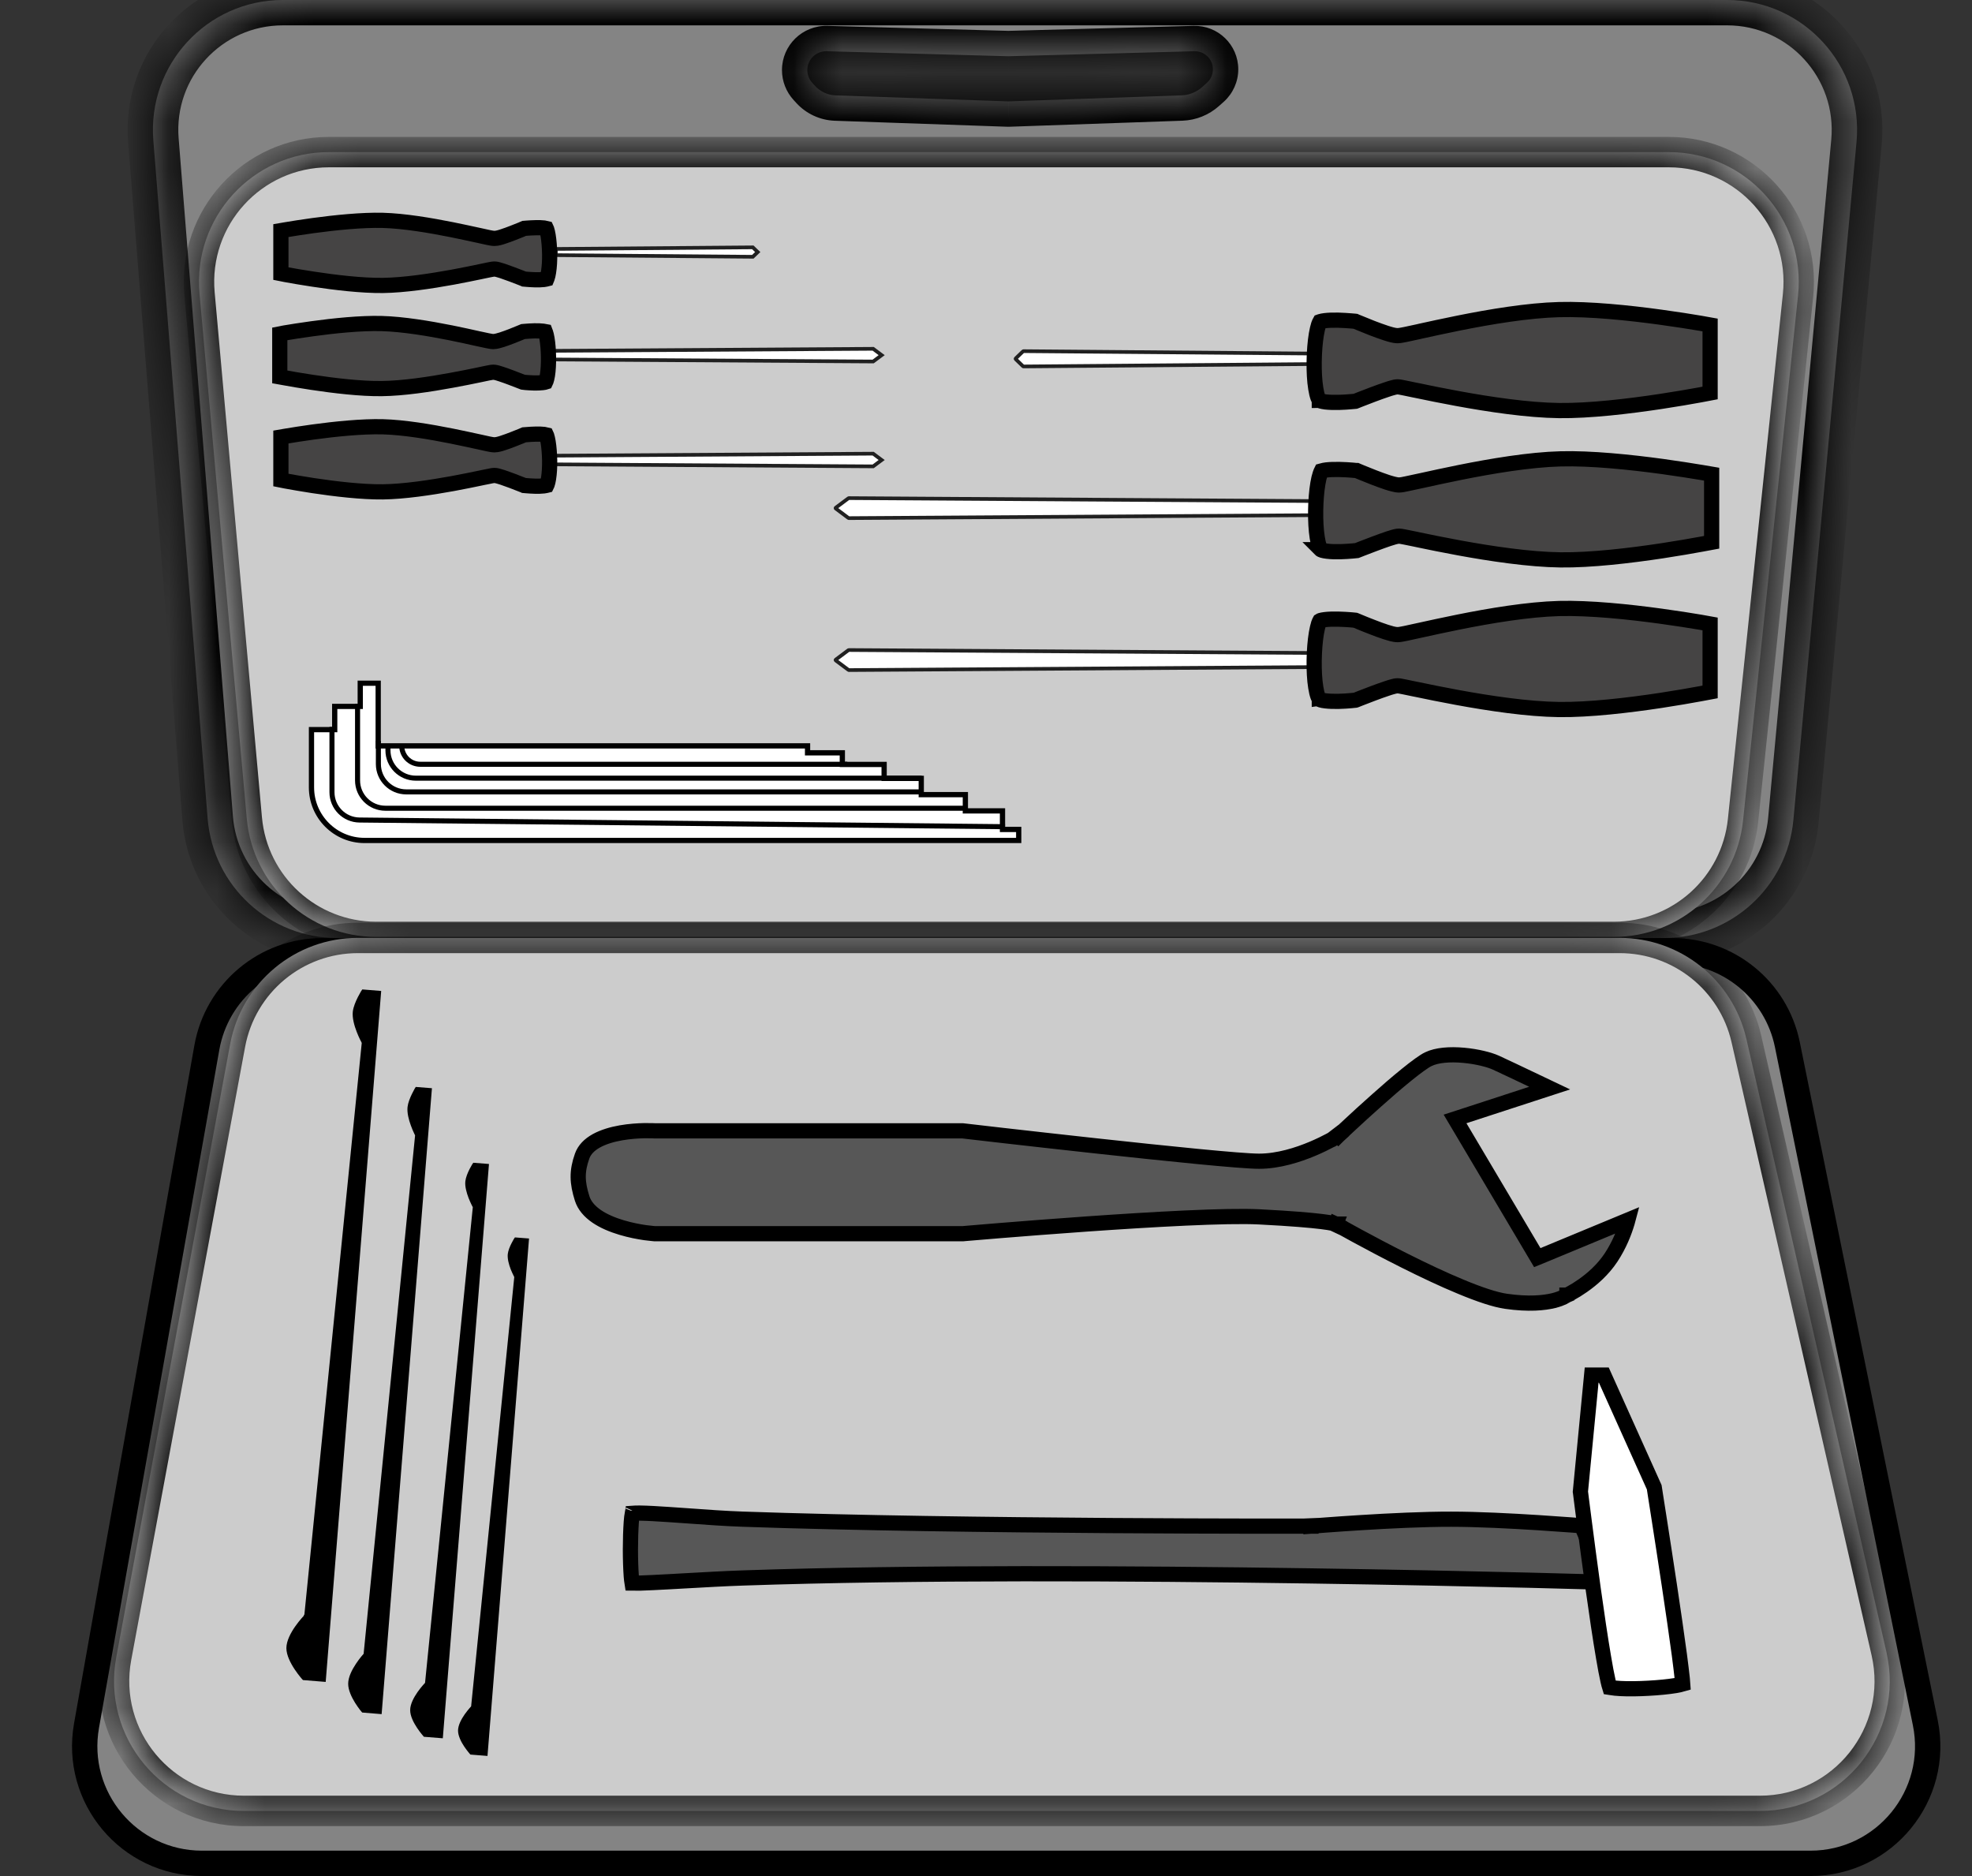 <svg width="41" height="39" viewBox="0 0 41 39" fill="none" xmlns="http://www.w3.org/2000/svg">
<rect x="0" y="0" width="41" height="39" fill="#333333" stroke="none"/>
<mask id="path-1-inside-1_1042_859" fill="white">
<path fill-rule="evenodd" clip-rule="evenodd" d="M5.881 0C4.304 0 3.063 1.345 3.188 2.917L4.317 17.014C4.43 18.418 5.602 19.5 7.01 19.5H34.597C35.992 19.5 37.157 18.438 37.286 17.049L38.599 2.952C38.746 1.368 37.5 0 35.909 0H5.881ZM17.189 1.065C16.968 1.059 16.785 1.236 16.785 1.457C16.785 1.555 16.822 1.65 16.888 1.722L16.945 1.785C17.056 1.906 17.21 1.977 17.374 1.983L20.964 2.108L24.567 1.982C24.724 1.977 24.875 1.916 24.993 1.811L25.092 1.722C25.172 1.651 25.218 1.549 25.218 1.441C25.218 1.229 25.043 1.059 24.831 1.065L20.964 1.169L17.189 1.065Z"/>
</mask>
<path fill-rule="evenodd" clip-rule="evenodd" d="M5.881 0C4.304 0 3.063 1.345 3.188 2.917L4.317 17.014C4.43 18.418 5.602 19.5 7.01 19.5H34.597C35.992 19.5 37.157 18.438 37.286 17.049L38.599 2.952C38.746 1.368 37.5 0 35.909 0H5.881ZM17.189 1.065C16.968 1.059 16.785 1.236 16.785 1.457C16.785 1.555 16.822 1.65 16.888 1.722L16.945 1.785C17.056 1.906 17.21 1.977 17.374 1.983L20.964 2.108L24.567 1.982C24.724 1.977 24.875 1.916 24.993 1.811L25.092 1.722C25.172 1.651 25.218 1.549 25.218 1.441C25.218 1.229 25.043 1.059 24.831 1.065L20.964 1.169L17.189 1.065Z" fill="#848484"/>
<path d="M3.188 2.917L2.663 2.959L3.188 2.917ZM4.317 17.014L4.843 16.972L4.843 16.972L4.317 17.014ZM37.286 17.049L37.811 17.098L37.811 17.098L37.286 17.049ZM38.599 2.952L38.074 2.903L38.074 2.903L38.599 2.952ZM17.189 1.065L17.203 0.538L17.203 0.538L17.189 1.065ZM16.888 1.722L17.277 1.367L17.277 1.367L16.888 1.722ZM16.945 1.785L16.556 2.14L16.556 2.14L16.945 1.785ZM17.374 1.983L17.356 2.51L17.356 2.51L17.374 1.983ZM20.964 2.108L20.946 2.635L20.964 2.635L20.983 2.635L20.964 2.108ZM24.567 1.982L24.585 2.509L24.585 2.509L24.567 1.982ZM24.993 1.811L25.344 2.204L25.344 2.204L24.993 1.811ZM25.092 1.722L25.444 2.115L25.444 2.115L25.092 1.722ZM24.831 1.065L24.845 1.591L24.845 1.591L24.831 1.065ZM20.964 1.169L20.95 1.696L20.964 1.696L20.979 1.696L20.964 1.169ZM3.714 2.875C3.612 1.61 4.612 0.527 5.881 0.527V-0.527C3.997 -0.527 2.513 1.08 2.663 2.959L3.714 2.875ZM4.843 16.972L3.714 2.875L2.663 2.959L3.792 17.056L4.843 16.972ZM7.01 18.973C5.877 18.973 4.933 18.102 4.843 16.972L3.792 17.056C3.926 18.734 5.327 20.027 7.01 20.027V18.973ZM34.597 18.973H7.01V20.027H34.597V18.973ZM36.762 17C36.658 18.118 35.719 18.973 34.597 18.973V20.027C36.264 20.027 37.657 18.758 37.811 17.098L36.762 17ZM38.074 2.903L36.762 17L37.811 17.098L39.123 3L38.074 2.903ZM35.909 0.527C37.189 0.527 38.192 1.628 38.074 2.903L39.123 3C39.299 1.108 37.81 -0.527 35.909 -0.527V0.527ZM5.881 0.527H35.909V-0.527H5.881V0.527ZM17.312 1.457C17.312 1.533 17.25 1.594 17.174 1.592L17.203 0.538C16.685 0.524 16.258 0.94 16.258 1.457H17.312ZM17.277 1.367C17.3 1.391 17.312 1.424 17.312 1.457H16.258C16.258 1.687 16.344 1.908 16.499 2.078L17.277 1.367ZM17.334 1.429L17.277 1.367L16.499 2.078L16.556 2.14L17.334 1.429ZM17.393 1.456C17.37 1.455 17.349 1.446 17.334 1.429L16.556 2.14C16.762 2.366 17.05 2.499 17.356 2.51L17.393 1.456ZM20.983 1.581L17.393 1.456L17.356 2.51L20.946 2.635L20.983 1.581ZM24.548 1.456L20.946 1.581L20.983 2.635L24.585 2.509L24.548 1.456ZM24.641 1.418C24.616 1.441 24.583 1.455 24.548 1.456L24.585 2.509C24.866 2.499 25.135 2.391 25.344 2.204L24.641 1.418ZM24.741 1.329L24.641 1.418L25.344 2.204L25.444 2.115L24.741 1.329ZM24.691 1.441C24.691 1.399 24.709 1.358 24.741 1.329L25.444 2.115C25.635 1.943 25.745 1.698 25.745 1.441H24.691ZM24.845 1.591C24.76 1.594 24.691 1.526 24.691 1.441H25.745C25.745 0.933 25.325 0.524 24.816 0.538L24.845 1.591ZM20.979 1.696L24.845 1.591L24.816 0.538L20.95 0.642L20.979 1.696ZM17.174 1.592L20.95 1.696L20.979 0.642L17.203 0.538L17.174 1.592Z" fill="black" mask="url(#path-1-inside-1_1042_859)"/>
<mask id="path-3-inside-2_1042_859" fill="white">
<path d="M4.148 6.106C4.005 4.525 5.251 3.162 6.838 3.162H34.696C36.299 3.162 37.55 4.55 37.383 6.145L36.24 17.057C36.096 18.433 34.936 19.477 33.553 19.477H7.822C6.424 19.477 5.257 18.411 5.131 17.018L4.148 6.106Z"/>
</mask>
<path d="M4.148 6.106C4.005 4.525 5.251 3.162 6.838 3.162H34.696C36.299 3.162 37.55 4.55 37.383 6.145L36.24 17.057C36.096 18.433 34.936 19.477 33.553 19.477H7.822C6.424 19.477 5.257 18.411 5.131 17.018L4.148 6.106Z" fill="#CCCCCC"/>
<path d="M5.131 17.018L4.816 17.047L5.131 17.018ZM36.24 17.057L36.554 17.09L36.24 17.057ZM37.383 6.145L37.068 6.112L37.383 6.145ZM4.148 6.106L4.463 6.077L4.148 6.106ZM6.838 3.478H34.696V2.846H6.838V3.478ZM37.068 6.112L35.925 17.024L36.554 17.09L37.697 6.178L37.068 6.112ZM33.553 19.161H7.822V19.794H33.553V19.161ZM5.446 16.99L4.463 6.077L3.833 6.134L4.816 17.047L5.446 16.99ZM7.822 19.161C6.587 19.161 5.557 18.219 5.446 16.99L4.816 17.047C4.956 18.602 6.26 19.794 7.822 19.794V19.161ZM35.925 17.024C35.798 18.239 34.775 19.161 33.553 19.161V19.794C35.098 19.794 36.394 18.627 36.554 17.09L35.925 17.024ZM34.696 3.478C36.112 3.478 37.216 4.704 37.068 6.112L37.697 6.178C37.884 4.397 36.487 2.846 34.696 2.846V3.478ZM6.838 2.846C5.065 2.846 3.674 4.368 3.833 6.134L4.463 6.077C4.337 4.681 5.436 3.478 6.838 3.478V2.846Z" fill="black" mask="url(#path-3-inside-2_1042_859)"/>
<path d="M4.199 38.736H37.641C39.182 38.736 40.337 37.323 40.029 35.813L37.161 21.715C36.93 20.58 35.931 19.764 34.772 19.764H6.702C5.52 19.764 4.508 20.612 4.301 21.776L1.799 35.873C1.534 37.366 2.683 38.736 4.199 38.736Z" fill="#848484" stroke="black" stroke-width="0.527"/>
<mask id="path-6-inside-3_1042_859" fill="white">
<path d="M2.417 34.452C2.109 36.113 3.384 37.647 5.073 37.647H36.588C38.322 37.647 39.607 36.035 39.221 34.344L36.309 21.597C36.028 20.369 34.935 19.497 33.675 19.497H7.441C6.139 19.497 5.023 20.426 4.785 21.705L2.417 34.452Z"/>
</mask>
<path d="M2.417 34.452C2.109 36.113 3.384 37.647 5.073 37.647H36.588C38.322 37.647 39.607 36.035 39.221 34.344L36.309 21.597C36.028 20.369 34.935 19.497 33.675 19.497H7.441C6.139 19.497 5.023 20.426 4.785 21.705L2.417 34.452Z" fill="#CCCCCC"/>
<path d="M4.785 21.705L4.474 21.648L4.785 21.705ZM36.309 21.597L36.001 21.667L36.309 21.597ZM39.221 34.344L39.529 34.273L39.221 34.344ZM2.417 34.452L2.728 34.51L2.417 34.452ZM5.073 37.33H36.588V37.963H5.073V37.33ZM38.913 34.414L36.001 21.667L36.617 21.526L39.529 34.273L38.913 34.414ZM33.675 19.814H7.441V19.181H33.675V19.814ZM5.096 21.763L2.728 34.51L2.106 34.394L4.474 21.648L5.096 21.763ZM7.441 19.814C6.292 19.814 5.306 20.633 5.096 21.763L4.474 21.648C4.74 20.218 5.987 19.181 7.441 19.181V19.814ZM36.001 21.667C35.753 20.583 34.788 19.814 33.675 19.814V19.181C35.083 19.181 36.304 20.154 36.617 21.526L36.001 21.667ZM36.588 37.33C38.119 37.33 39.254 35.907 38.913 34.414L39.529 34.273C39.961 36.162 38.525 37.963 36.588 37.963V37.33ZM5.073 37.963C3.186 37.963 1.762 36.25 2.106 34.394L2.728 34.51C2.456 35.976 3.581 37.33 5.073 37.33V37.963Z" fill="black" mask="url(#path-6-inside-3_1042_859)"/>
<path d="M17.648 10.355L27.31 10.416C27.316 10.416 27.321 10.421 27.321 10.427V10.699C27.321 10.705 27.316 10.71 27.31 10.71L17.648 10.771C17.645 10.771 17.643 10.771 17.641 10.769L17.377 10.572C17.37 10.567 17.37 10.558 17.377 10.554L17.641 10.357C17.643 10.355 17.645 10.355 17.648 10.355Z" fill="white" stroke="#202020" stroke-width="0.076"/>
<path d="M18.331 7.383L18.154 7.251L11.487 7.293V7.473L18.154 7.515L18.331 7.383Z" fill="white" stroke="#202020" stroke-width="0.076"/>
<path d="M17.648 13.513L27.31 13.574C27.316 13.574 27.321 13.579 27.321 13.585V13.857C27.321 13.863 27.316 13.868 27.31 13.868L17.648 13.93C17.645 13.93 17.643 13.929 17.641 13.927L17.377 13.73C17.37 13.726 17.37 13.717 17.377 13.712L17.641 13.515C17.643 13.514 17.645 13.513 17.648 13.513Z" fill="white" stroke="#202020" stroke-width="0.076"/>
<path d="M18.331 9.563L18.154 9.431L11.487 9.473V9.653L18.154 9.695L18.331 9.563Z" fill="white" stroke="#202020" stroke-width="0.076"/>
<path d="M21.279 7.3L27.218 7.349C27.224 7.349 27.229 7.354 27.229 7.36V7.558C27.229 7.564 27.224 7.569 27.218 7.569L21.279 7.618C21.276 7.618 21.273 7.617 21.271 7.615L21.118 7.467C21.113 7.463 21.113 7.455 21.118 7.451L21.271 7.303C21.273 7.301 21.276 7.3 21.279 7.3Z" fill="white" stroke="#202020" stroke-width="0.076"/>
<path d="M15.754 5.24L15.652 5.142L11.556 5.175V5.304L15.652 5.338L15.754 5.24Z" fill="white" stroke="#202020" stroke-width="0.076"/>
<path d="M35.353 6.72C35.434 6.733 35.502 6.745 35.555 6.755V8.169C35.502 8.179 35.433 8.193 35.351 8.208C35.144 8.246 34.855 8.296 34.525 8.346C33.863 8.446 33.048 8.543 32.412 8.535C31.764 8.527 30.962 8.406 30.303 8.285C29.974 8.225 29.684 8.165 29.469 8.12C29.443 8.115 29.418 8.11 29.394 8.105C29.319 8.089 29.256 8.076 29.206 8.066C29.174 8.059 29.146 8.054 29.124 8.05L29.124 8.05C29.108 8.047 29.08 8.042 29.057 8.042C29.02 8.042 28.978 8.053 28.951 8.061C28.918 8.07 28.877 8.082 28.835 8.097C28.749 8.125 28.645 8.163 28.546 8.2C28.446 8.238 28.35 8.275 28.278 8.303L28.193 8.337L28.18 8.342L28.171 8.343C28.152 8.345 28.124 8.348 28.091 8.35C28.023 8.356 27.932 8.363 27.836 8.365C27.739 8.367 27.642 8.365 27.561 8.356C27.521 8.351 27.489 8.344 27.464 8.337C27.441 8.33 27.431 8.324 27.43 8.324C27.43 8.324 27.43 8.323 27.43 8.324C27.431 8.324 27.431 8.324 27.43 8.323C27.428 8.32 27.416 8.304 27.401 8.264C27.384 8.217 27.368 8.153 27.356 8.074C27.33 7.916 27.32 7.716 27.323 7.513C27.326 7.309 27.342 7.108 27.369 6.948C27.383 6.868 27.398 6.802 27.414 6.752C27.427 6.715 27.437 6.696 27.441 6.689C27.444 6.688 27.449 6.686 27.456 6.683C27.477 6.677 27.507 6.671 27.546 6.666C27.625 6.656 27.723 6.654 27.823 6.656C27.921 6.659 28.016 6.665 28.087 6.671C28.122 6.673 28.151 6.676 28.171 6.678L28.179 6.679L28.187 6.683C28.207 6.691 28.235 6.702 28.269 6.716C28.336 6.744 28.428 6.782 28.526 6.82C28.622 6.857 28.726 6.895 28.815 6.924C28.86 6.939 28.903 6.951 28.941 6.961C28.976 6.969 29.018 6.978 29.057 6.978C29.081 6.978 29.109 6.974 29.131 6.97C29.156 6.966 29.186 6.96 29.221 6.953C29.291 6.939 29.383 6.919 29.491 6.895C29.502 6.892 29.513 6.89 29.524 6.887C29.738 6.84 30.014 6.779 30.323 6.717C30.975 6.586 31.765 6.453 32.414 6.436C33.049 6.419 33.864 6.503 34.526 6.594C34.856 6.639 35.146 6.685 35.353 6.72Z" fill="#454444" stroke="black" stroke-width="0.316"/>
<path d="M5.939 4.777C5.902 4.783 5.869 4.789 5.84 4.794V5.689C5.869 5.695 5.903 5.701 5.941 5.708C6.083 5.734 6.283 5.769 6.51 5.803C6.967 5.873 7.526 5.939 7.961 5.934C8.404 5.928 8.955 5.845 9.41 5.762C9.636 5.72 9.836 5.679 9.984 5.648C10.002 5.644 10.02 5.641 10.036 5.637C10.087 5.627 10.132 5.617 10.166 5.61C10.189 5.606 10.208 5.602 10.224 5.599L10.225 5.599C10.236 5.597 10.259 5.593 10.279 5.593C10.312 5.593 10.347 5.603 10.365 5.608C10.389 5.614 10.418 5.623 10.448 5.633C10.508 5.653 10.58 5.68 10.649 5.705C10.718 5.731 10.785 5.757 10.834 5.776L10.894 5.8L10.896 5.801C10.909 5.802 10.928 5.804 10.95 5.806C10.996 5.81 11.058 5.814 11.123 5.816C11.189 5.818 11.253 5.816 11.306 5.81C11.34 5.806 11.36 5.8 11.368 5.798C11.37 5.793 11.373 5.787 11.377 5.778C11.387 5.75 11.397 5.709 11.405 5.656C11.422 5.551 11.43 5.416 11.428 5.277C11.425 5.138 11.414 5.002 11.396 4.894C11.387 4.841 11.377 4.797 11.367 4.767C11.364 4.759 11.362 4.752 11.36 4.748C11.349 4.745 11.335 4.742 11.316 4.74C11.265 4.734 11.2 4.732 11.132 4.734C11.066 4.735 11.001 4.74 10.953 4.743C10.93 4.745 10.911 4.747 10.897 4.748L10.842 4.772C10.795 4.791 10.731 4.817 10.663 4.843C10.596 4.869 10.524 4.896 10.461 4.916C10.43 4.927 10.398 4.936 10.37 4.943C10.346 4.949 10.312 4.956 10.279 4.956C10.257 4.956 10.234 4.952 10.22 4.95C10.202 4.947 10.18 4.943 10.156 4.938C10.107 4.928 10.043 4.914 9.969 4.897C9.961 4.896 9.953 4.894 9.946 4.892C9.798 4.86 9.608 4.818 9.395 4.775C8.945 4.685 8.403 4.593 7.959 4.581C7.525 4.57 6.965 4.628 6.508 4.69C6.281 4.721 6.082 4.753 5.939 4.777Z" fill="#454444" stroke="black" stroke-width="0.316"/>
<path d="M35.385 9.823C35.465 9.837 35.533 9.849 35.587 9.858V11.273C35.533 11.283 35.464 11.296 35.383 11.311C35.176 11.349 34.886 11.4 34.556 11.45C33.894 11.55 33.079 11.647 32.443 11.639C31.796 11.631 30.993 11.51 30.334 11.389C30.006 11.329 29.715 11.269 29.5 11.224C29.474 11.219 29.449 11.213 29.425 11.208C29.351 11.193 29.287 11.18 29.238 11.17C29.205 11.163 29.177 11.158 29.155 11.154L29.155 11.154C29.139 11.151 29.111 11.146 29.088 11.146C29.052 11.146 29.009 11.157 28.983 11.164C28.949 11.173 28.909 11.186 28.866 11.2C28.78 11.229 28.676 11.267 28.577 11.304C28.477 11.341 28.381 11.379 28.31 11.406L28.224 11.44L28.211 11.445L28.202 11.446C28.183 11.448 28.156 11.451 28.122 11.454C28.054 11.46 27.963 11.466 27.867 11.469C27.77 11.471 27.673 11.469 27.593 11.459C27.553 11.454 27.52 11.448 27.495 11.441C27.472 11.434 27.463 11.428 27.462 11.427C27.461 11.427 27.461 11.427 27.461 11.427C27.462 11.428 27.462 11.428 27.461 11.427C27.459 11.423 27.447 11.408 27.432 11.367C27.415 11.32 27.399 11.257 27.387 11.177C27.362 11.02 27.351 10.82 27.354 10.616C27.357 10.413 27.373 10.211 27.4 10.052C27.414 9.971 27.429 9.905 27.446 9.856C27.458 9.818 27.468 9.8 27.472 9.792C27.476 9.791 27.48 9.789 27.487 9.787C27.508 9.78 27.538 9.774 27.578 9.769C27.656 9.76 27.754 9.758 27.854 9.76C27.952 9.762 28.047 9.768 28.118 9.774C28.153 9.777 28.182 9.78 28.202 9.782L28.21 9.782L28.219 9.786C28.238 9.794 28.266 9.806 28.3 9.82C28.368 9.848 28.46 9.885 28.557 9.923C28.653 9.96 28.757 9.999 28.846 10.028C28.891 10.042 28.934 10.055 28.972 10.064C29.007 10.073 29.05 10.082 29.088 10.082C29.113 10.082 29.141 10.077 29.162 10.074C29.187 10.069 29.217 10.064 29.252 10.056C29.322 10.042 29.414 10.022 29.522 9.998C29.533 9.996 29.544 9.993 29.555 9.991C29.769 9.944 30.045 9.883 30.354 9.821C31.007 9.69 31.797 9.556 32.445 9.539C33.08 9.522 33.895 9.607 34.558 9.697C34.888 9.742 35.177 9.789 35.385 9.823Z" fill="#454444" stroke="black" stroke-width="0.316"/>
<path d="M5.915 6.922C5.879 6.928 5.845 6.933 5.817 6.939V7.834C5.846 7.839 5.88 7.846 5.917 7.853C6.06 7.879 6.259 7.914 6.487 7.948C6.943 8.017 7.503 8.084 7.938 8.078C8.381 8.073 8.932 7.99 9.386 7.906C9.612 7.865 9.813 7.824 9.961 7.793C9.979 7.789 9.996 7.785 10.013 7.782C10.064 7.771 10.108 7.762 10.142 7.755C10.165 7.75 10.185 7.747 10.201 7.744L10.202 7.744C10.212 7.742 10.235 7.738 10.255 7.738C10.288 7.738 10.324 7.747 10.341 7.752C10.366 7.759 10.394 7.768 10.424 7.778C10.485 7.798 10.557 7.824 10.626 7.85C10.695 7.876 10.761 7.902 10.811 7.921L10.87 7.944L10.873 7.945C10.886 7.947 10.904 7.949 10.927 7.951C10.973 7.955 11.035 7.959 11.1 7.961C11.166 7.962 11.23 7.961 11.282 7.954C11.317 7.95 11.336 7.945 11.345 7.942C11.347 7.938 11.35 7.932 11.353 7.923C11.363 7.894 11.373 7.854 11.382 7.801C11.399 7.695 11.406 7.56 11.404 7.421C11.402 7.283 11.391 7.146 11.373 7.039C11.364 6.985 11.353 6.942 11.343 6.911C11.341 6.903 11.338 6.897 11.336 6.892C11.326 6.89 11.311 6.887 11.293 6.885C11.242 6.878 11.177 6.877 11.109 6.878C11.042 6.88 10.978 6.884 10.93 6.888C10.906 6.89 10.887 6.892 10.874 6.893L10.818 6.916C10.771 6.936 10.707 6.962 10.64 6.988C10.573 7.014 10.501 7.04 10.438 7.061C10.406 7.071 10.375 7.08 10.347 7.087C10.322 7.093 10.288 7.101 10.255 7.101C10.234 7.101 10.211 7.097 10.196 7.094C10.178 7.091 10.156 7.087 10.132 7.082C10.084 7.072 10.02 7.058 9.945 7.042C9.938 7.04 9.93 7.038 9.922 7.037C9.775 7.004 9.585 6.962 9.372 6.919C8.921 6.829 8.379 6.738 7.936 6.726C7.501 6.714 6.942 6.772 6.485 6.835C6.258 6.866 6.058 6.898 5.915 6.922Z" fill="#454444" stroke="black" stroke-width="0.316"/>
<path d="M35.353 12.935C35.434 12.948 35.502 12.96 35.555 12.97V14.384C35.502 14.394 35.433 14.407 35.351 14.422C35.144 14.46 34.855 14.511 34.525 14.561C33.863 14.661 33.048 14.758 32.412 14.75C31.764 14.742 30.962 14.621 30.303 14.5C29.974 14.44 29.684 14.38 29.469 14.335C29.443 14.33 29.418 14.325 29.394 14.32C29.319 14.304 29.256 14.291 29.206 14.281C29.174 14.274 29.146 14.269 29.124 14.265L29.124 14.265C29.108 14.262 29.08 14.257 29.057 14.257C29.02 14.257 28.978 14.268 28.951 14.276C28.918 14.285 28.877 14.297 28.835 14.312C28.749 14.34 28.645 14.378 28.546 14.415C28.446 14.453 28.35 14.49 28.278 14.518L28.193 14.552L28.18 14.556L28.171 14.557C28.152 14.56 28.124 14.562 28.091 14.565C28.023 14.571 27.932 14.578 27.836 14.58C27.739 14.582 27.642 14.58 27.561 14.57C27.521 14.566 27.489 14.559 27.464 14.552C27.441 14.545 27.431 14.539 27.43 14.539C27.43 14.538 27.43 14.538 27.43 14.538C27.431 14.539 27.431 14.539 27.43 14.538C27.428 14.535 27.416 14.519 27.401 14.478C27.384 14.432 27.368 14.368 27.356 14.289C27.33 14.131 27.32 13.931 27.323 13.727C27.326 13.524 27.342 13.323 27.369 13.163C27.383 13.083 27.398 13.017 27.414 12.967C27.427 12.93 27.437 12.911 27.441 12.904C27.444 12.902 27.449 12.9 27.456 12.898C27.477 12.892 27.507 12.886 27.546 12.881C27.625 12.871 27.723 12.869 27.823 12.871C27.921 12.873 28.016 12.88 28.087 12.885C28.122 12.888 28.151 12.891 28.171 12.893L28.179 12.894L28.187 12.897C28.207 12.906 28.235 12.917 28.269 12.931C28.336 12.959 28.428 12.997 28.526 13.034C28.622 13.072 28.726 13.11 28.815 13.139C28.86 13.153 28.903 13.166 28.941 13.176C28.976 13.184 29.018 13.193 29.057 13.193C29.081 13.193 29.109 13.189 29.131 13.185C29.156 13.181 29.186 13.175 29.221 13.168C29.291 13.154 29.383 13.133 29.491 13.109C29.502 13.107 29.513 13.105 29.524 13.102C29.738 13.055 30.014 12.994 30.323 12.932C30.975 12.801 31.765 12.668 32.414 12.65C33.049 12.634 33.864 12.718 34.526 12.809C34.856 12.854 35.146 12.9 35.353 12.935Z" fill="#454444" stroke="black" stroke-width="0.316"/>
<path d="M5.939 9.068C5.902 9.074 5.869 9.08 5.84 9.085V9.98C5.869 9.986 5.903 9.992 5.941 9.999C6.083 10.025 6.283 10.06 6.51 10.095C6.967 10.164 7.526 10.23 7.961 10.225C8.404 10.219 8.955 10.136 9.41 10.053C9.636 10.011 9.836 9.97 9.984 9.939C10.002 9.935 10.02 9.932 10.036 9.928C10.087 9.918 10.132 9.908 10.166 9.902C10.189 9.897 10.208 9.893 10.224 9.89L10.225 9.89C10.236 9.888 10.259 9.884 10.279 9.884C10.312 9.884 10.347 9.894 10.365 9.899C10.389 9.905 10.418 9.914 10.448 9.924C10.508 9.944 10.58 9.971 10.649 9.996C10.718 10.022 10.785 10.048 10.834 10.068L10.894 10.091L10.896 10.092C10.909 10.093 10.928 10.095 10.95 10.097C10.996 10.101 11.058 10.105 11.123 10.107C11.189 10.109 11.253 10.107 11.306 10.101C11.34 10.097 11.36 10.091 11.368 10.089C11.37 10.085 11.373 10.078 11.377 10.069C11.387 10.041 11.397 10 11.405 9.947C11.422 9.842 11.43 9.707 11.428 9.568C11.425 9.429 11.414 9.293 11.396 9.185C11.387 9.132 11.377 9.089 11.367 9.058C11.364 9.05 11.362 9.043 11.36 9.039C11.349 9.036 11.335 9.033 11.316 9.031C11.265 9.025 11.2 9.023 11.132 9.025C11.066 9.026 11.001 9.031 10.953 9.035C10.93 9.036 10.911 9.038 10.897 9.039L10.842 9.063C10.795 9.082 10.731 9.108 10.663 9.134C10.596 9.16 10.524 9.187 10.461 9.207C10.43 9.218 10.398 9.227 10.37 9.234C10.346 9.24 10.312 9.247 10.279 9.247C10.257 9.247 10.234 9.243 10.22 9.241C10.202 9.238 10.18 9.234 10.156 9.229C10.107 9.219 10.043 9.205 9.969 9.188C9.961 9.187 9.953 9.185 9.946 9.183C9.798 9.151 9.608 9.109 9.395 9.066C8.945 8.976 8.403 8.884 7.959 8.872C7.525 8.861 6.965 8.919 6.508 8.981C6.281 9.012 6.082 9.044 5.939 9.068Z" fill="#454444" stroke="black" stroke-width="0.316"/>
<path d="M27.256 31.568L27.256 31.726L27.269 31.725L27.256 31.568ZM27.256 31.568L27.269 31.725L27.269 31.725L27.269 31.725L27.27 31.725L27.274 31.725L27.289 31.724L27.347 31.719C27.397 31.715 27.471 31.709 27.563 31.703C27.747 31.689 28.003 31.671 28.296 31.653C28.882 31.616 29.606 31.581 30.171 31.582C30.717 31.582 31.417 31.618 31.983 31.654C32.266 31.672 32.514 31.69 32.691 31.703C32.769 31.709 32.833 31.714 32.881 31.718L33.387 32.892C33.319 32.891 33.238 32.888 33.145 32.886C32.828 32.877 32.367 32.864 31.791 32.85C30.64 32.822 29.032 32.787 27.202 32.76C23.542 32.706 18.992 32.681 15.439 32.804C15.073 32.816 14.642 32.841 14.247 32.863C14.13 32.87 14.016 32.876 13.908 32.882C13.67 32.895 13.461 32.905 13.306 32.91C13.239 32.911 13.183 32.912 13.141 32.911C13.135 32.874 13.13 32.826 13.125 32.768C13.114 32.617 13.107 32.416 13.107 32.211C13.107 32.006 13.114 31.801 13.125 31.643C13.131 31.566 13.138 31.504 13.146 31.459C13.185 31.456 13.24 31.454 13.309 31.455C13.461 31.457 13.668 31.469 13.906 31.485C14.03 31.493 14.162 31.503 14.297 31.512C14.678 31.54 15.088 31.569 15.439 31.581C17.747 31.662 20.701 31.698 23.078 31.714C24.267 31.722 25.311 31.725 26.058 31.726C26.432 31.726 26.732 31.726 26.938 31.726L27.174 31.726L27.235 31.726L27.251 31.726L27.255 31.726L27.256 31.726L27.256 31.726L27.256 31.568ZM13.067 32.907C13.067 32.907 13.068 32.907 13.069 32.907L13.067 32.907ZM13.158 31.405C13.158 31.405 13.158 31.407 13.157 31.409C13.158 31.406 13.158 31.405 13.158 31.405Z" fill="#575757" stroke="black" stroke-width="0.316"/>
<path d="M32.858 31.011L33.092 28.586H33.345L34.393 30.917L34.397 30.942L34.417 31.072C34.435 31.184 34.46 31.345 34.49 31.537C34.55 31.922 34.63 32.438 34.708 32.957C34.786 33.477 34.862 34 34.916 34.402C34.942 34.603 34.963 34.773 34.976 34.895C34.981 34.941 34.984 34.978 34.986 35.008C34.949 35.019 34.899 35.029 34.837 35.04C34.685 35.065 34.483 35.085 34.274 35.096C34.066 35.108 33.856 35.111 33.692 35.102C33.61 35.098 33.543 35.091 33.494 35.082C33.483 35.08 33.474 35.078 33.467 35.077C33.457 35.045 33.445 35 33.432 34.941C33.405 34.821 33.373 34.654 33.34 34.456C33.272 34.06 33.196 33.543 33.124 33.029C33.053 32.516 32.986 32.007 32.937 31.626C32.912 31.436 32.892 31.277 32.878 31.167L32.862 31.038L32.858 31.011ZM34.989 35.078C34.989 35.078 34.989 35.077 34.989 35.075L34.989 35.078ZM33.478 35.109C33.478 35.109 33.478 35.108 33.477 35.106C33.478 35.108 33.478 35.109 33.478 35.109Z" fill="white" stroke="black" stroke-width="0.316"/>
<path d="M27.718 23.49L27.8 23.625L27.815 23.616L27.827 23.605L27.718 23.49ZM27.718 23.49L27.8 23.625L27.8 23.625L27.8 23.625L27.799 23.626L27.797 23.627L27.79 23.632L27.761 23.648C27.736 23.663 27.7 23.683 27.655 23.707C27.566 23.755 27.438 23.818 27.287 23.882C26.987 24.008 26.579 24.14 26.178 24.14C25.797 24.14 24.245 23.98 22.805 23.823C22.081 23.744 21.38 23.665 20.861 23.606C20.601 23.576 20.386 23.552 20.237 23.534L20.063 23.514L20.018 23.509L20.011 23.508H13.616H13.606L13.606 23.508L13.606 23.508L13.603 23.508L13.593 23.507C13.584 23.507 13.569 23.506 13.551 23.506C13.514 23.505 13.461 23.504 13.396 23.505C13.265 23.508 13.09 23.518 12.909 23.55C12.726 23.582 12.545 23.635 12.398 23.716C12.253 23.797 12.15 23.901 12.103 24.034C11.99 24.352 11.998 24.582 12.104 24.916C12.151 25.062 12.257 25.184 12.405 25.286C12.554 25.388 12.737 25.463 12.921 25.518C13.104 25.573 13.281 25.606 13.413 25.625C13.479 25.634 13.533 25.64 13.57 25.643C13.588 25.645 13.603 25.646 13.612 25.647L13.621 25.647H20.014L20.021 25.647L20.061 25.643L20.216 25.63C20.35 25.619 20.543 25.602 20.779 25.583C21.251 25.545 21.894 25.494 22.58 25.446C23.947 25.35 25.497 25.261 26.186 25.297C26.866 25.332 27.255 25.367 27.475 25.394C27.586 25.408 27.655 25.419 27.699 25.428C27.721 25.432 27.736 25.436 27.748 25.439C27.754 25.441 27.759 25.442 27.763 25.444L27.769 25.445L27.771 25.446L27.773 25.447L27.773 25.447L27.774 25.447C27.774 25.447 27.774 25.447 27.718 25.595M27.718 23.49L27.827 23.605L27.827 23.605L27.827 23.605L27.828 23.604L27.831 23.601L27.843 23.59L27.89 23.545C27.931 23.506 27.991 23.451 28.063 23.384C28.208 23.249 28.405 23.068 28.616 22.881C28.826 22.693 29.049 22.5 29.246 22.341C29.447 22.178 29.607 22.062 29.696 22.019C29.872 21.933 30.145 21.912 30.429 21.938C30.71 21.963 30.968 22.03 31.101 22.091C31.253 22.16 31.621 22.335 31.952 22.493C32.046 22.538 32.137 22.581 32.219 22.62L30.44 23.2L30.252 23.261L30.353 23.431L31.892 26.026L31.962 26.144L32.089 26.092L33.845 25.364C33.841 25.379 33.836 25.395 33.832 25.41C33.773 25.61 33.671 25.875 33.497 26.14C33.327 26.398 33.098 26.595 32.907 26.728C32.812 26.795 32.729 26.845 32.669 26.877C32.64 26.894 32.616 26.906 32.6 26.914L32.583 26.922L32.579 26.924L32.578 26.924L32.578 26.924L32.578 26.925L32.578 26.925L32.578 26.925L32.562 26.932L32.55 26.941C32.551 26.941 32.551 26.941 32.55 26.941L32.55 26.941L32.543 26.945C32.536 26.95 32.522 26.958 32.502 26.968C32.462 26.987 32.396 27.014 32.299 27.038C32.105 27.085 31.787 27.12 31.312 27.052C31.086 27.02 30.756 26.909 30.376 26.751C30 26.596 29.588 26.4 29.205 26.208C28.822 26.016 28.47 25.828 28.213 25.689C28.084 25.619 27.98 25.561 27.908 25.521L27.825 25.474L27.803 25.462L27.798 25.459L27.797 25.458L27.796 25.458L27.796 25.458L27.718 25.595M27.718 25.595L27.796 25.458L27.785 25.452L27.774 25.447L27.718 25.595Z" fill="#575757" stroke="black" stroke-width="0.316"/>
<path d="M9.824 35.487L9.824 35.487L9.824 35.487L9.824 35.487L9.823 35.487L9.821 35.489L9.812 35.499C9.805 35.507 9.794 35.518 9.782 35.533C9.756 35.563 9.722 35.605 9.687 35.654C9.618 35.753 9.553 35.874 9.553 35.978C9.554 36.078 9.613 36.196 9.677 36.292C9.709 36.339 9.74 36.38 9.764 36.409C9.776 36.423 9.786 36.435 9.792 36.443L9.795 36.446L10.108 36.471L10.967 25.774L10.72 25.755C10.717 25.759 10.713 25.765 10.709 25.772C10.697 25.793 10.681 25.822 10.664 25.855C10.629 25.922 10.595 26.005 10.587 26.072C10.577 26.162 10.609 26.278 10.646 26.375C10.665 26.422 10.684 26.464 10.699 26.494C10.706 26.509 10.712 26.52 10.716 26.529L10.721 26.538L10.723 26.54L10.723 26.541L10.723 26.541L9.824 35.487ZM9.824 35.487L9.824 35.487L9.824 35.487Z" fill="black" stroke="black" stroke-width="0.06"/>
<path d="M8.859 35.005L8.859 35.005L8.859 35.005L8.866 34.998L8.867 34.987L9.86 25.098L9.861 25.088L9.856 25.08L9.856 25.08L9.856 25.08L9.856 25.079L9.854 25.077L9.849 25.067C9.844 25.058 9.837 25.044 9.829 25.028C9.813 24.995 9.792 24.948 9.771 24.896C9.73 24.788 9.693 24.659 9.705 24.558C9.714 24.483 9.752 24.391 9.79 24.316C9.809 24.279 9.828 24.247 9.841 24.224C9.846 24.215 9.85 24.208 9.854 24.203L10.134 24.225L9.179 36.104L8.828 36.076L8.824 36.071C8.816 36.062 8.805 36.05 8.792 36.033C8.766 36.001 8.731 35.956 8.696 35.903C8.625 35.796 8.558 35.665 8.558 35.553C8.557 35.437 8.63 35.301 8.707 35.191C8.745 35.137 8.783 35.09 8.812 35.057C8.826 35.041 8.838 35.028 8.846 35.019L8.856 35.008L8.858 35.006L8.859 35.005L8.859 35.005L8.859 35.005Z" fill="black" stroke="black" stroke-width="0.06"/>
<path d="M7.582 34.401L7.582 34.401L7.582 34.401L7.589 34.394L7.59 34.384L8.66 23.605L8.661 23.596L8.656 23.588L8.656 23.588L8.656 23.587L8.656 23.587L8.655 23.584L8.649 23.573C8.644 23.563 8.637 23.549 8.629 23.53C8.612 23.494 8.591 23.444 8.57 23.386C8.527 23.27 8.491 23.128 8.503 23.017C8.512 22.934 8.553 22.833 8.593 22.751C8.612 22.711 8.631 22.676 8.645 22.651C8.651 22.641 8.655 22.633 8.659 22.627L8.948 22.65L7.907 35.602L7.545 35.572L7.541 35.567C7.533 35.558 7.522 35.544 7.508 35.527C7.481 35.492 7.445 35.442 7.409 35.385C7.337 35.269 7.268 35.125 7.269 35.002C7.269 34.874 7.345 34.725 7.425 34.605C7.464 34.545 7.504 34.494 7.533 34.458C7.548 34.44 7.56 34.426 7.569 34.416L7.579 34.405L7.581 34.402L7.582 34.401L7.582 34.401L7.582 34.401Z" fill="black" stroke="black" stroke-width="0.06"/>
<path d="M6.349 33.599L6.349 33.599L6.356 33.592L6.357 33.581L7.551 21.683L7.552 21.673L7.547 21.665L7.547 21.665L7.547 21.665L7.547 21.664L7.545 21.661L7.539 21.648C7.533 21.638 7.525 21.622 7.515 21.602C7.495 21.562 7.47 21.506 7.445 21.442C7.395 21.313 7.351 21.156 7.365 21.033C7.376 20.941 7.422 20.83 7.468 20.74C7.491 20.695 7.513 20.656 7.529 20.628C7.536 20.617 7.542 20.607 7.547 20.6L7.893 20.628L6.744 34.932L6.313 34.897L6.306 34.89C6.297 34.88 6.284 34.864 6.268 34.845C6.236 34.806 6.194 34.751 6.152 34.688C6.066 34.559 5.985 34.399 5.984 34.263C5.984 34.121 6.072 33.956 6.165 33.824C6.211 33.758 6.257 33.702 6.292 33.662C6.309 33.642 6.323 33.626 6.333 33.616L6.345 33.603L6.348 33.6L6.348 33.599L6.349 33.599L6.349 33.599Z" fill="black" stroke="black" stroke-width="0.06"/>
<path d="M20.897 17.243H21.18V17.472H7.58C6.97 17.472 6.476 16.977 6.476 16.368V15.168H6.904H6.959V15.114V14.685H7.435H7.49V14.631V14.203H7.863V15.451V15.506H7.918H16.79V15.596V15.65H16.844H17.513V15.837V15.892H17.568H18.382V16.127V16.181H18.436H19.154V16.465V16.519H19.208H20.071V16.802V16.857H20.125H20.843V17.188V17.243H20.897Z" fill="white" stroke="black" stroke-width="0.109"/>
<path d="M6.902 15.111V16.468C6.902 16.786 7.158 17.044 7.475 17.047L20.895 17.186" stroke="black" stroke-width="0.105"/>
<path d="M7.434 14.631V16.223C7.434 16.543 7.693 16.802 8.013 16.802H20.075" stroke="black" stroke-width="0.105"/>
<path d="M7.867 15.4V15.883C7.867 16.203 8.126 16.462 8.446 16.462H19.158" stroke="black" stroke-width="0.105"/>
<path d="M8.066 15.502V15.598C8.066 15.918 8.326 16.177 8.645 16.177H19.164" stroke="black" stroke-width="0.105"/>
<path d="M8.352 15.502V15.502C8.352 15.715 8.524 15.888 8.738 15.888H17.616" stroke="black" stroke-width="0.105"/>
</svg>
